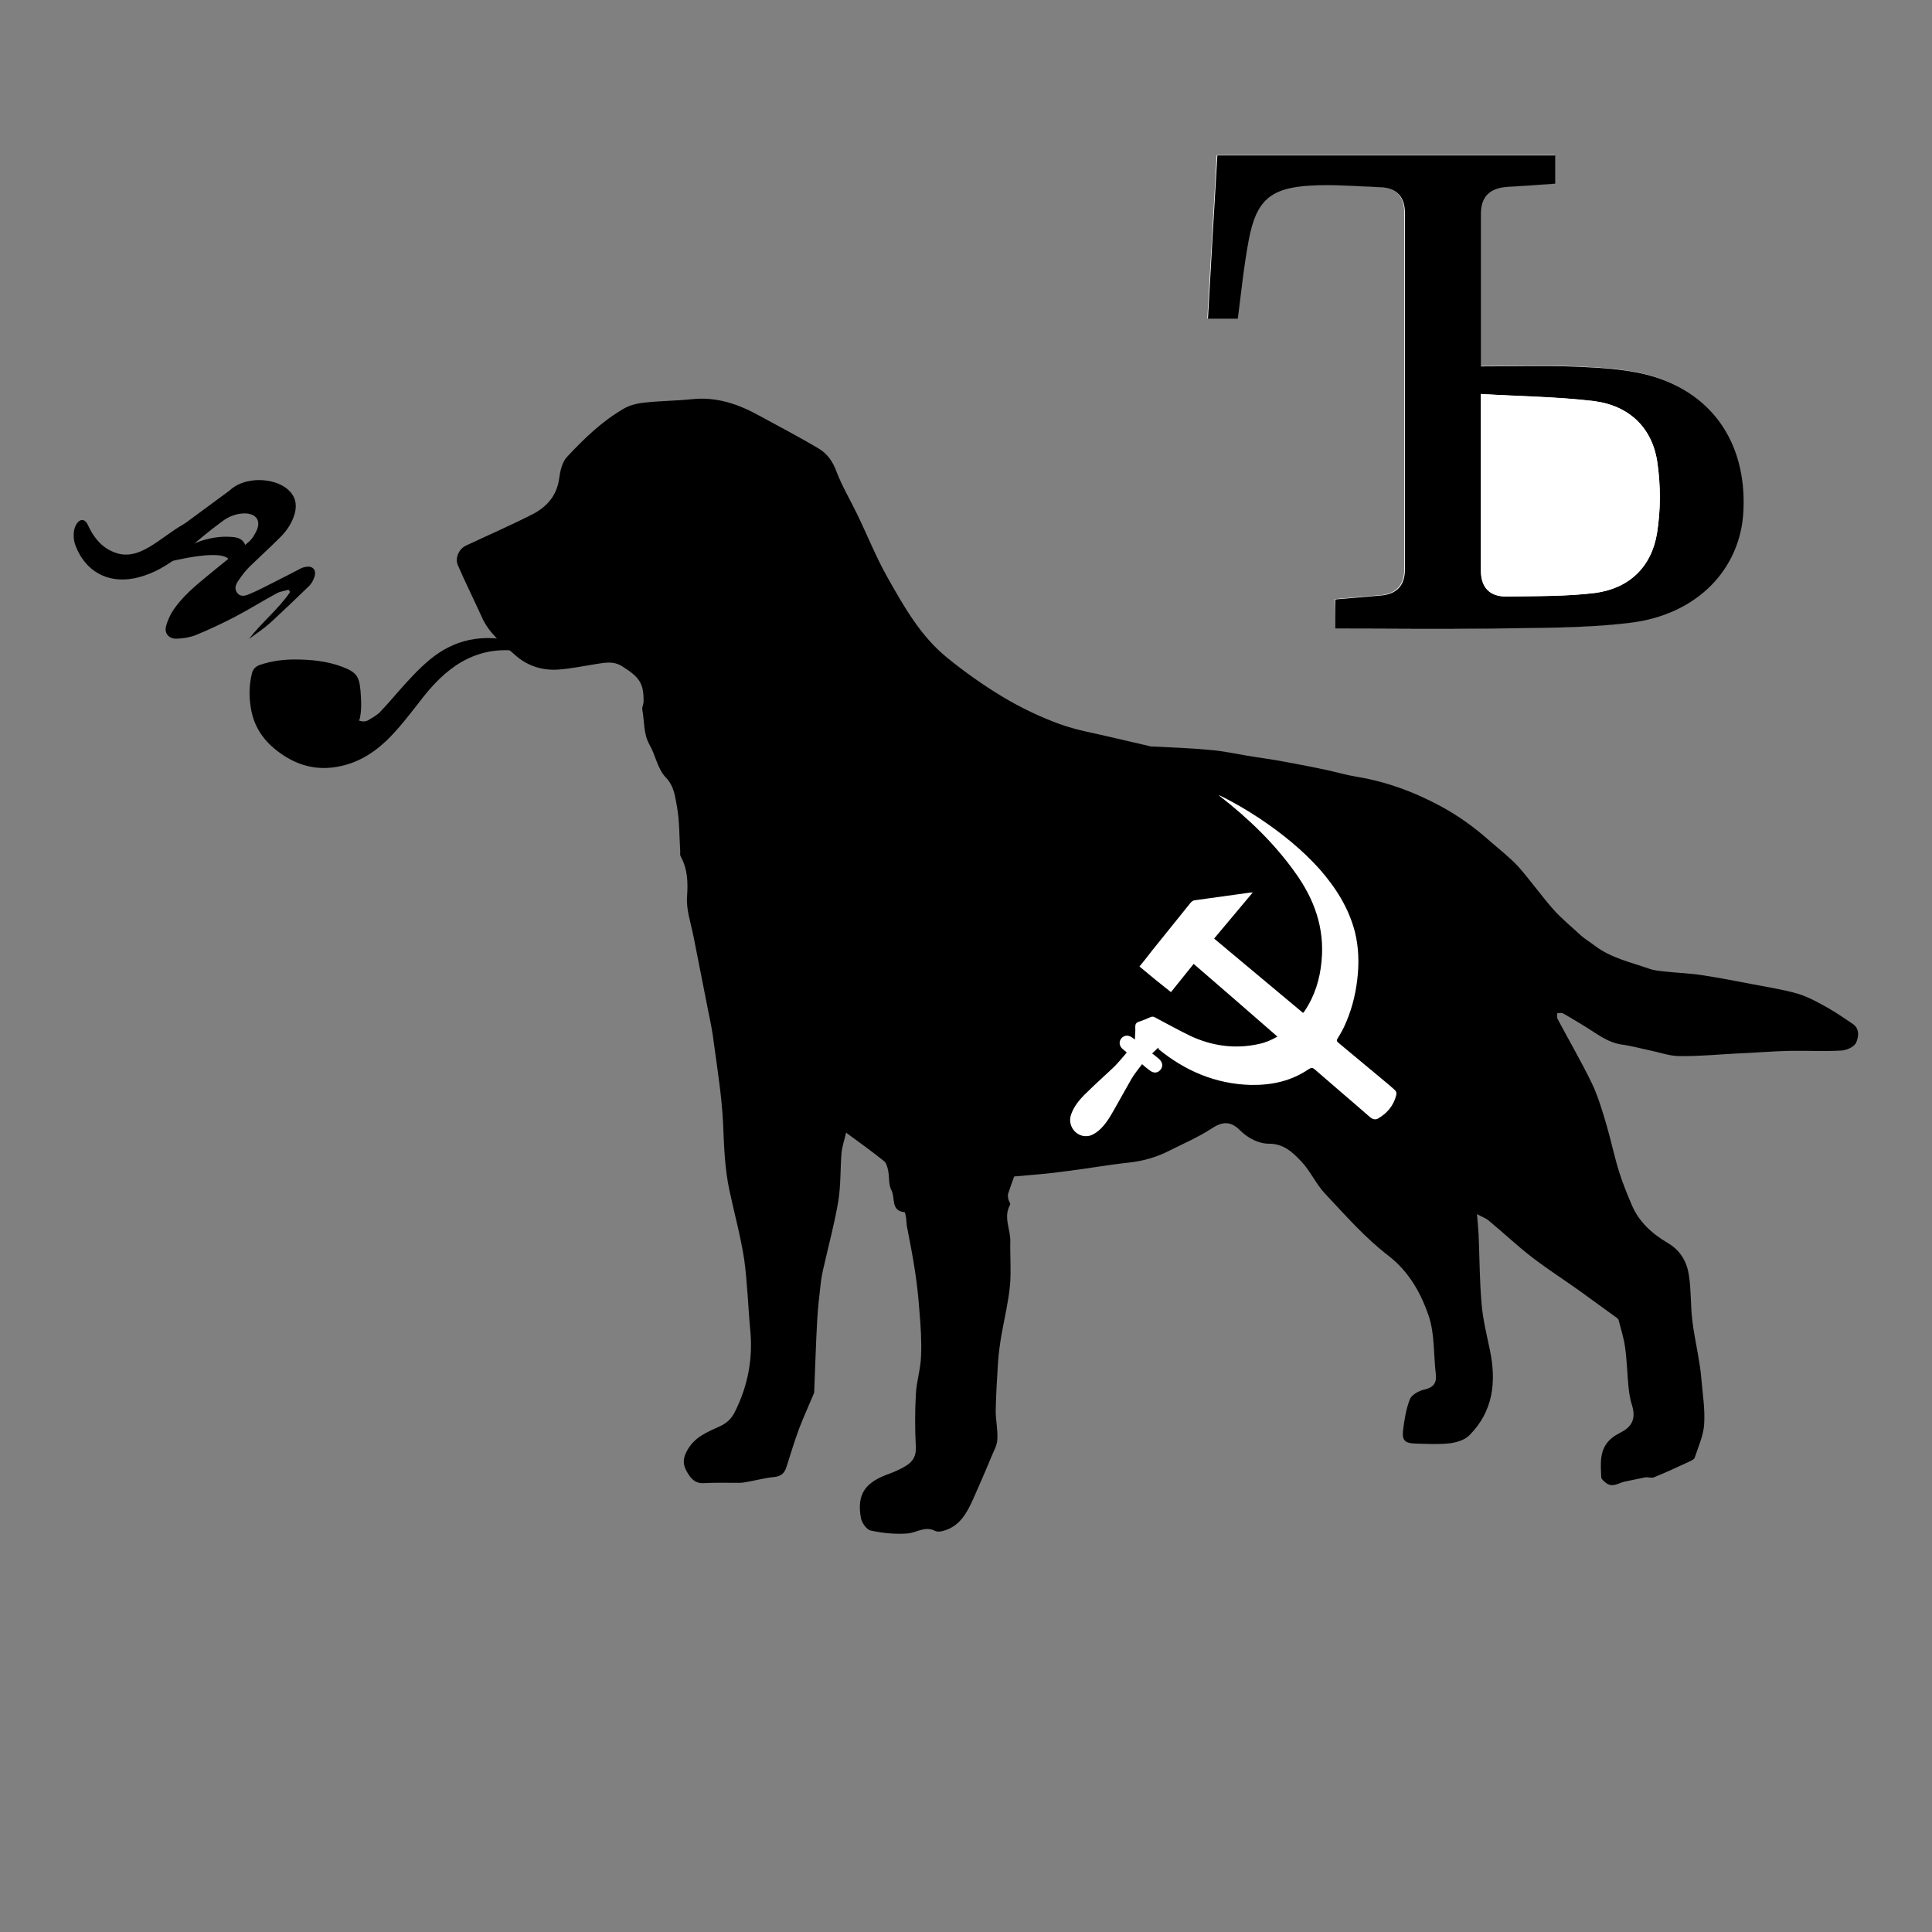<svg enable-background="new 0 0 595.3 595.3" viewBox="0 0 595.3 595.3" xmlns="http://www.w3.org/2000/svg"><rect x="0" y="0" width="595.3" height="595.3" fill="#808080" stroke="none"/><path d="m312.5 362.5c-.6 1.7-1.3 3.5-1.9 5.4-.1.5 0 1.1.1 1.6.1.6.8 1.4.5 1.8-2.1 3.8.2 7.5.1 11.2-.1 4.5.3 9.1-.1 13.6-.5 5.1-1.7 10.1-2.6 15.1-.5 2.9-.9 5.8-1.1 8.8-.3 4.9-.6 9.8-.7 14.7 0 3 .7 5.9.5 8.9-.1 1.8-1.1 3.5-1.8 5.2-1.8 4.4-3.7 8.7-5.6 13-1.9 4.2-4 8.3-8.9 9.8-.9.3-2.1.5-2.9.1-3.1-1.6-5.7.6-8.5.8-3.7.3-7.6-.1-11.3-.9-1.2-.2-2.7-2.3-3-3.7-1.5-7.9 1.7-11.3 8.7-13.8 1.9-.7 3.7-1.5 5.4-2.6 2-1.3 2.9-3 2.8-5.6-.3-5.4-.3-10.9 0-16.3.2-4 1.5-7.9 1.6-11.8.2-4.6-.1-9.2-.5-13.8-.3-4-.7-8-1.3-11.9-.7-4.9-1.7-9.7-2.6-14.5-.1-.8-.1-1.5-.2-2.3-.1-.6-.3-1.8-.5-1.8-4.3-.4-2.8-4.4-4-6.7-1-1.8-.6-4.3-1.1-6.4-.2-1-.6-2.2-1.3-2.7-3.5-2.8-7.2-5.5-11.6-8.7-.6 2.6-1.2 4.3-1.4 6.1-.4 5-.2 10.1-1 15-1.1 6.7-2.9 13.2-4.4 19.9-.5 2-.9 4.1-1.1 6.2-.4 3.5-.8 7-1 10.6-.4 7.1-.6 14.3-.9 21.4 0 .4 0 .8-.1 1.1-1.5 3.6-3.1 7.1-4.5 10.7-1.5 4-2.7 8.1-4 12.1-.6 1.8-1.6 2.8-3.7 3-3 .3-5.9 1.1-8.9 1.6-.6.1-1.1.2-1.7.2-3.8 0-7.5-.1-11.3.1-2.8.1-4.1-1.8-5.2-3.8s-1.1-3.9.2-6.2c2.3-4.3 6.4-5.8 10.3-7.6 2.1-1 3.5-2.4 4.5-4.5 3.9-7.8 5.5-16.1 4.7-24.8-.7-7.4-.9-14.8-1.9-22.1-1.1-7.1-3-14-4.5-21-1.5-6.9-1.7-13.8-2-20.9-.4-8.2-1.7-16.3-2.8-24.4-.4-3.5-1.1-6.9-1.8-10.3-1.5-7.6-3-15.2-4.5-22.8-.8-4.1-2.3-8.3-2-12.3.3-4.5.2-8.5-2-12.5-.2-.4-.1-1-.1-1.4-.3-4.6-.2-9.3-1-13.8-.6-3.1-.8-6.3-3.5-9.1-2.5-2.6-3.1-6.8-5-10.1-1.9-3.4-1.5-7.2-2.2-10.8-.1-.7.4-1.6.4-2.4.1-5.8-1.4-7.6-6.6-10.9-2.7-1.7-5.3-1.1-8-.7-3.8.6-7.6 1.4-11.5 1.7-5 .4-9.7-1.1-13.4-4.4-4-3.5-8.2-6.8-10.4-11.9-2.4-5.3-5-10.5-7.3-15.8-1-2.2.3-5.1 2.5-6.1 6.8-3.2 13.7-6.2 20.4-9.6 4.5-2.3 7.6-5.8 8.3-11.1.3-2.3.9-5 2.4-6.6 5.3-5.7 10.9-11.1 17.7-15 2-1.1 4.4-1.6 6.7-1.8 4.7-.5 9.4-.5 14.1-1 7.6-.8 14.3 1.5 20.8 5.1 6.2 3.4 12.4 6.6 18.4 10.2 2.5 1.5 4.2 3.9 5.3 6.9 1.7 4.5 4.2 8.7 6.3 13 3.2 6.6 5.9 13.4 9.5 19.8 5.1 9 10.2 18.1 18.4 24.7 5.4 4.4 11.2 8.5 17.2 12.1 5.5 3.3 11.4 6.1 17.4 8.3 5.2 1.9 10.7 2.8 16.1 4.1 3.7.9 7.5 1.7 11.2 2.6.3.1.6.2.9.2 6.1.3 12.3.5 18.4 1.1 3.7.3 7.3 1.1 10.9 1.7 4.1.7 8.2 1.2 12.3 2 4.3.8 8.5 1.6 12.7 2.5 3.1.7 6.2 1.6 9.4 2.1 8.9 1.5 17.3 4.6 25.3 8.9 5.6 3 10.6 6.6 15.3 10.8 3 2.6 6.1 5 8.8 7.9 3.8 4.3 7.1 9 10.9 13.3 2.6 2.9 5.7 5.4 8.6 8.1 1.3 1.1 2.8 2 4.1 3 5 3.8 11.1 5.1 16.8 7.1 1.7.6 3.5.7 5.3.9 3.7.4 7.4.5 11.1 1.1 5.2.8 10.4 1.8 15.6 2.8 4.6.9 9.3 1.6 13.8 2.9 3.2 1 6.3 2.7 9.3 4.4 2.6 1.5 5.1 3.2 7.6 4.9 2.2 1.5 1.8 4.1 1 5.8-.6 1.3-2.9 2.3-4.5 2.4-5.3.3-10.7 0-16 .1-5.4.1-10.7.6-16.1.8-6 .3-11.9.9-17.9.8-2.9 0-5.9-1.1-8.8-1.7s-5.7-1.4-8.6-1.8c-4.7-.6-8.1-3.5-11.9-5.8-2.2-1.3-4.4-2.7-6.6-3.9-.4-.2-1.1 0-1.7 0 0 .6-.1 1.2.1 1.7 3.5 6.6 7.3 13.1 10.6 19.9 1.9 4 3.2 8.4 4.5 12.8 1.4 4.8 2.4 9.7 3.9 14.5 1.1 3.5 2.5 6.9 3.9 10.2 2.2 5.2 6.3 8.9 11.1 11.7 3.9 2.3 5.9 5.8 6.5 10 .7 4.4.5 9 1 13.5.4 3.7 1.2 7.3 1.8 10.9.4 2.4.8 4.7 1 7.1.4 4.8 1.2 9.6.9 14.3-.2 3.5-1.8 6.9-2.9 10.3-.2.6-1.1 1-1.8 1.3-3.6 1.7-7.1 3.3-10.8 4.8-.7.3-1.8-.1-2.6 0-2.1.4-4.2.9-6.3 1.3-2 .4-3.9 2.1-6 .3-.5-.4-1.2-1-1.3-1.5-.2-4.3-.7-8.8 3-12 1-.9 2.2-1.5 3.3-2.1 3.4-1.8 4.3-4.4 3.2-8.1-.6-1.8-.9-3.7-1.1-5.6-.4-4.2-.5-8.4-1.1-12.6-.4-2.8-1.3-5.5-2-8.3-.1-.2-.4-.5-.6-.6-3.8-2.7-7.5-5.5-11.3-8.2-4.9-3.5-9.9-6.7-14.6-10.3s-9-7.7-13.6-11.5c-1-.8-2.3-1.2-3.5-1.9.2 2.4.4 4.4.5 6.4.3 7 .3 14.1.9 21.1.4 4.9 1.6 9.7 2.6 14.5 2 9.8 1 18.8-6.4 26.2-1.4 1.4-3.8 2.1-5.8 2.4-3.6.4-7.2.2-10.8.1-3.1-.1-4.1-.9-3.8-3.9.4-3.3.9-6.6 2.1-9.7.5-1.4 2.7-2.6 4.3-3 2.9-.6 4.1-2 3.7-4.9-.7-6-.3-12.3-2.2-17.9-2.4-7-6-13.5-12.4-18.5-7.2-5.5-13.3-12.5-19.6-19.2-2.8-3-4.5-7-7.3-9.9-2.6-2.7-5.3-5.4-9.9-5.4-3.2 0-6.5-1.7-9-4.2-2.9-2.9-5.5-2.6-8.8-.4-4 2.6-8.4 4.5-12.6 6.6-4 2.1-8.2 3.3-12.6 3.8-6.6.7-13.1 1.9-19.7 2.7-4.8.7-10.2 1.1-15.8 1.6z"/><path d="m110.6 222c1 .4 2 .4 2.9-.1 1.2-.7 2.4-1.4 3.4-2.3 2.1-2.2 4.1-4.5 6.1-6.8 3-3.4 6-6.7 9.5-9.6 7.6-6.3 16.3-7.9 25.8-5.6.7.2 1.4.4 2.2.6v.3c-.2.7-.3 1.3-.5 2.1-.9-.1-1.7-.2-2.5-.2-6.2-.4-11.9 1.2-17.1 4.7-4.4 3-7.9 6.9-11.1 11.1-3.2 4.1-6.4 8.3-10.1 11.9-4.4 4.2-9.4 7.2-15.5 8.2-6.4 1.1-12.1-.5-17.3-4.2-5.1-3.6-8.4-8.3-9.2-14.6-.5-3.3-.4-6.6.4-9.9.3-1.4 1.1-2.2 2.4-2.7 3.5-1.2 7.1-1.7 10.8-1.7 5 0 9.9.5 14.5 2.2 4.5 1.7 5.4 2.9 5.8 7.6.2 2.9.4 5.8-.3 8.7-.2 0-.2.1-.2.3z"/><path d="m70.8 151.1c4.3-4.2 13.5-4.2 18-.2 2.2 2 2.8 4.5 2 7.4-.8 2.8-2.4 5.2-4.4 7.2-3.1 3.1-6.3 6-9.4 9-1.3 1.3-2.4 2.7-3.4 4.2-.9 1.2-1.6 2.7-.4 4.1 1.1 1.3 2.7.7 4 .1 2.6-1.1 5-2.4 7.6-3.7s5.1-2.6 7.6-3.9c.5-.3 1.1-.5 1.7-.6 2.2-.5 3.5.9 2.8 3-.3 1-.9 2.1-1.6 2.8-3.9 3.8-7.9 7.6-11.9 11.3-2.1 1.9-4.4 3.4-6.7 5.1 3.9-5.1 9.1-9.2 12.7-14.5-.2-.2-.3-.5-.5-.7-1.2.4-2.5.5-3.6 1.1-4.3 2.3-8.4 4.9-12.8 7.2-4 2.1-8.1 4-12.2 5.7-1.8.7-3.8 1-5.8 1.1-2.4.1-4-1.6-3.3-4 .6-2.1 1.6-4.1 2.9-5.8 3.4-4.6 8-8 12.3-11.6 3.4-2.8 6.9-5.5 10.2-8.4 1.1-.9 1.9-2.3 2.5-3.6 1.3-2.9-.1-5-3.3-5.2-2.8-.1-5.3.9-7.4 2.5-4 2.9-7.7 6.1-11.5 9.3-4.6 3.8-9.6 7-15.6 8.2-8.2 1.6-15-2.2-18-10-.4-1-.6-2.1-.6-3.2-.1-3.8 2.8-6.7 4.4-3.2 2.7 5.9 6.2 7.6 7.7 8.2 7.8 3.5 14.2-4.2 21.8-8.5.5-.3.9-.6 1.3-.9"/><path d="m50.2 173.5c2.1-.4 20.9-5.5 20.8.2-.1 5.6 4.3-1 4.3-1s2.5-6.6-3.3-7.2c-12-1.3-21.8 8-21.8 8z"/><path d="m411.4 193.7c16 0 31.3.2 46.5-.1 14.7-.3 29.6 0 44.2-1.8 20.8-2.5 34.1-16.6 34.9-34.6 1-21.2-10.1-37.1-30.4-42-6.7-1.6-13.8-2-20.8-2.3-9.7-.4-19.5-.1-29.7-.1 0-16.3 0-31.6 0-46.9 0-5.4 2.8-8.1 8-8.4 4.9-.3 9.7-.7 14.9-1 0-3.1 0-5.7 0-8.7-34.8 0-69.2 0-104.1 0-1 17.1-1.9 33.8-2.9 50.3h9.2c1.2-8.5 1.9-16.5 3.4-24.4 2.3-12 6.5-15.9 18.9-16.6 7.2-.4 14.5.2 21.7.5 5 .2 7.5 3 7.5 8v109.7c0 5-2.5 7.7-7.5 8.1-4.6.4-9.2.8-14 1.2.2 3 .2 5.6.2 9.1z" fill="#fff"/><path d="m411.4 193.7c0-3.5 0-6 0-9 4.8-.4 9.4-.8 14-1.2 5-.4 7.5-3.1 7.5-8.1 0-36.6 0-73.1 0-109.7 0-5-2.5-7.8-7.5-8-7.2-.3-14.5-.9-21.7-.5-12.3.7-16.6 4.6-18.9 16.6-1.5 7.9-2.3 15.9-3.4 24.4-2.7 0-5.4 0-9.2 0 .9-16.6 1.9-33.3 2.9-50.3h104.1v8.7c-5.2.4-10 .7-14.9 1-5.3.4-8 3-8 8.4v46.9c10.2 0 19.9-.3 29.7.1 7 .3 14.1.7 20.8 2.3 20.2 4.9 31.4 20.7 30.4 42-.8 18-14.2 32.1-34.9 34.6-14.6 1.8-29.4 1.5-44.2 1.8-15.4.2-30.7 0-46.7 0zm44.9-72.3v54.3c0 5.5 2.8 8.2 8.1 8.1 9-.2 18.1 0 27.1-1.1 10.6-1.4 17.5-8.1 19.1-18.6 1.1-7 1.1-14.4.1-21.4-1.5-10.9-8.7-17.7-19.5-19.1-11.2-1.3-22.6-1.4-34.9-2.2z"/><g fill="#fff"><path d="m456.3 121.4c12.3.7 23.7.8 34.9 2.2 10.8 1.4 18 8.2 19.5 19.1 1 7 1 14.4-.1 21.4-1.7 10.5-8.6 17.2-19.1 18.6-8.9 1.1-18 1-27.1 1.1-5.3.1-8.1-2.7-8.1-8.1 0-17.5 0-35.1 0-54.3z"/><path d="m356.9 322.8c-.7.6-1.2 1.2-1.9 1.8.7.5 1.3 1 1.9 1.5 1.3 1 1.6 2.4.7 3.5s-2.2 1.2-3.5.1c-.7-.5-1.4-1.1-2.2-1.8-1.1 1.5-2.4 3-3.3 4.6-1.8 3.1-3.5 6.3-5.3 9.4-1.3 2.3-2.7 4.7-4.8 6.5-.9.7-1.9 1.4-3 1.6-3.7.7-6.7-3-5.5-6.5.9-2.7 2.8-4.9 4.8-6.8 2.8-2.8 5.8-5.4 8.6-8.1 1.3-1.3 2.5-2.8 3.8-4.3-.5-.4-.8-.7-1.2-1-1.1-.9-1.3-2.2-.6-3.2.8-1.1 2.1-1.3 3.3-.5.3.2.6.4 1 .7 0-1.4.2-2.6.1-3.8 0-.9.2-1.4 1.2-1.7 1.2-.4 2.4-.9 3.5-1.4.5-.2.9-.2 1.4.1 3.6 1.9 7.2 3.9 10.9 5.7 6.7 3.1 13.7 4.1 21 2.5 2-.4 3.9-1.2 5.8-2.3-8.6-7.5-17.1-14.9-25.8-22.4-2.3 2.9-4.7 5.8-7 8.7-3.3-2.6-6.5-5.2-9.7-7.9 1.3-1.6 2.6-3.2 3.8-4.8 4-5 8-9.9 12-14.9.3-.3.8-.7 1.2-.7 5.8-.8 11.5-1.6 17.3-2.4h.6c-4 4.8-7.9 9.4-11.9 14.2 9.1 7.6 18.2 15.2 27.4 22.9.2-.2.4-.4.5-.6 3.1-4.6 4.7-9.8 5.2-15.3 1-10.2-2.2-19.1-8.1-27.3-6.4-9-14.3-16.6-23-23.4-.1-.1-.3-.2-.4-.3 0 0 0-.1-.1-.2 4.4 2.1 8.6 4.6 12.7 7.3 6.7 4.5 12.9 9.5 18.3 15.5 5 5.7 9 12 10.9 19.4 1.2 4.9 1.3 9.8.7 14.7-.6 5.1-1.9 9.9-4.1 14.6-.6 1.2-1.2 2.3-1.9 3.4-.4.6-.4.9.2 1.4 5.2 4.3 10.3 8.6 15.5 12.9.6.5 1.1 1 1.7 1.5s.8 1 .6 1.8c-.8 3.2-2.8 5.5-5.5 7.1-1 .6-1.9.2-2.7-.5-5.6-4.9-11.3-9.7-16.9-14.6-.6-.5-1-.6-1.8-.1-5.4 3.7-11.4 5-17.9 4.9-10.8-.3-20.2-4.3-28.5-11.1.2-.2.1-.3 0-.4z"/></g></svg>